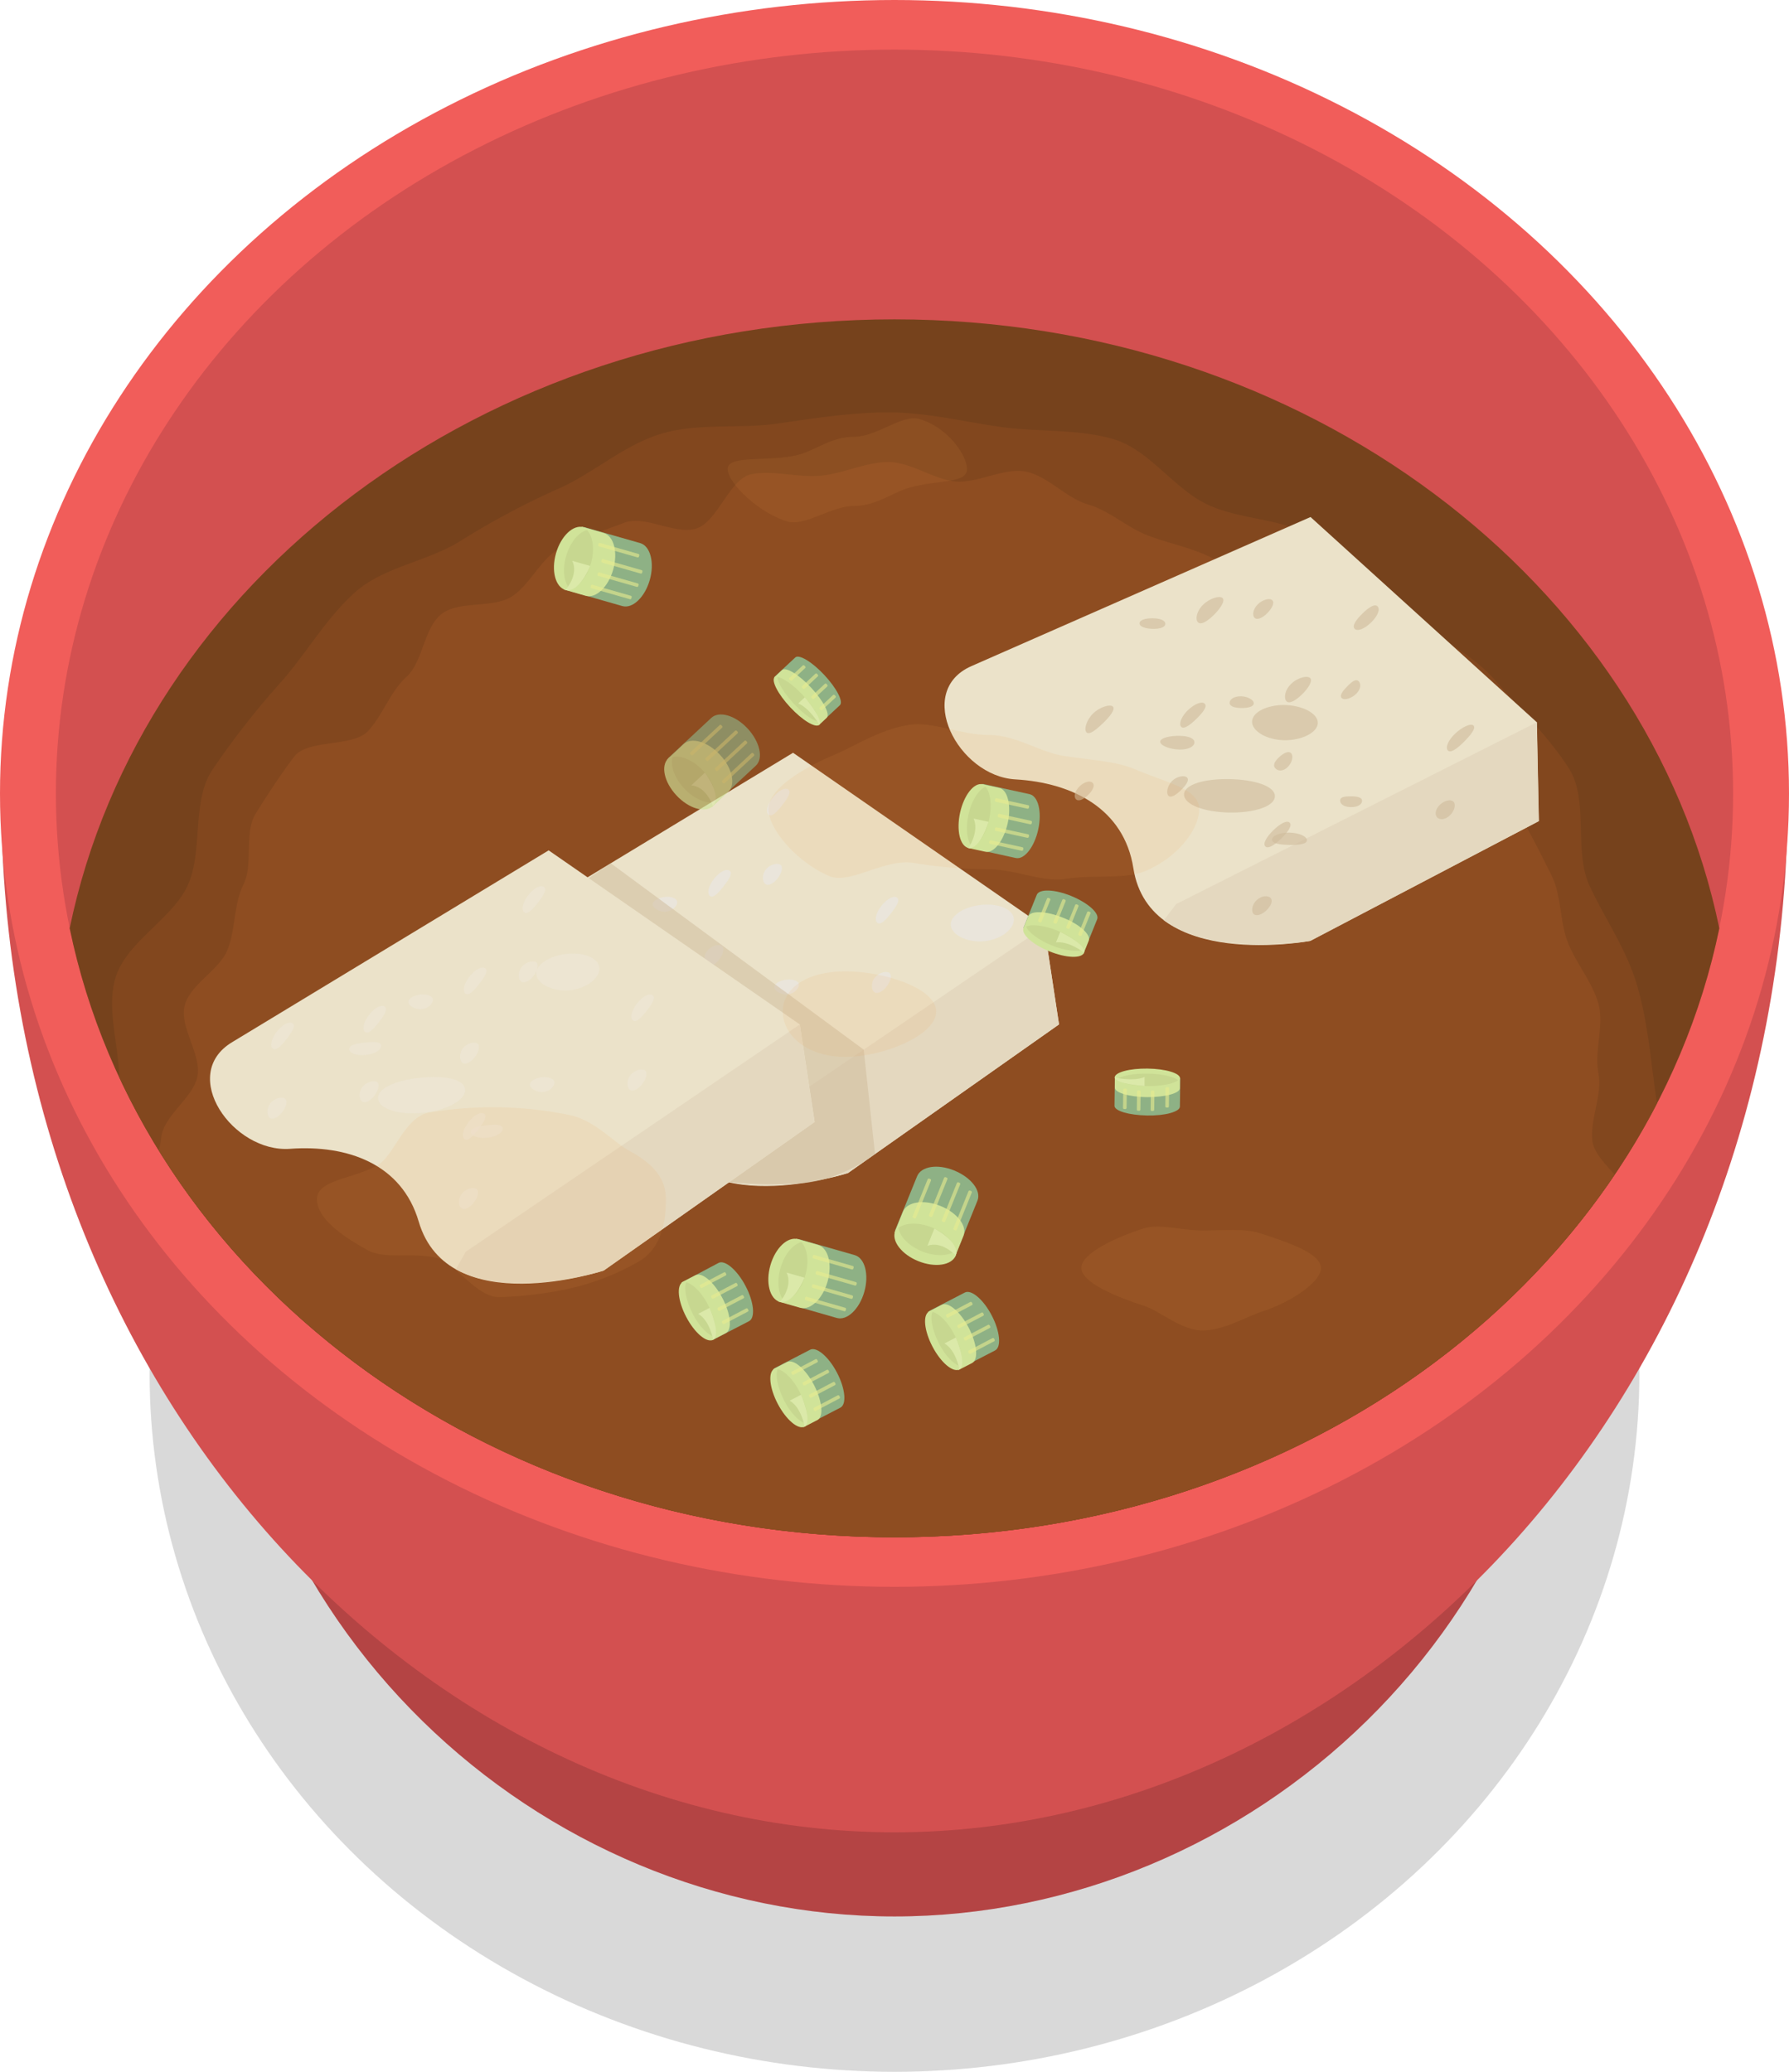<svg xmlns="http://www.w3.org/2000/svg" width="385.12" height="446.08" viewBox="0 0 385.12 446.08">
  <title>miso-soup</title>
  <g style="isolation: isolate">
    <g id="Layer_1" data-name="Layer 1">
      <g>
        <g>
          <ellipse cx="192.56" cy="295.84" rx="160.35" ry="150.24" style="fill: #010101;opacity: 0.15"/>
          <path d="M46.47,263.36c0,86.78,69.87,149.27,146.09,149.27s146.09-62.49,146.09-149.27" style="fill: #d35050"/>
          <path d="M46.47,263.36c0,86.78,69.87,149.27,146.09,149.27s146.09-62.49,146.09-149.27" style="fill: #010101;opacity: 0.15"/>
          <path d="M.24,170.83c0,130,92,223.69,192.32,223.69s192.32-93.65,192.32-223.69" style="fill: #d35050"/>
          <ellipse cx="192.56" cy="170.83" rx="192.56" ry="170.83" style="fill: #f15d5a"/>
          <ellipse cx="192.56" cy="170.83" rx="180.53" ry="160.15" style="fill: #d35050"/>
          <path d="M192.56,331c88.52,0,162.16-56.53,177.56-131.12-15.4-74.59-89-131.12-177.56-131.12S30.4,125.28,15,199.87C30.4,274.45,104,331,192.56,331Z" style="fill: #76421c"/>
          <path d="M356.74,237.5a151,151,0,0,1-9.15,15.42c-31.52,46.76-89.16,78.06-155,78.06-68.31,0-127.76-33.66-158.42-83.31a152.18,152.18,0,0,1-8.52-15.8c-.13-7.11-2.73-14.7-.82-21.22,2.3-7.85,12.21-12.71,15.57-20s.83-17.93,5.2-24.73a177.35,177.35,0,0,1,15.22-19.43c5.31-6.13,9.76-13.87,15.88-19.19s15.75-6.53,22.59-10.93A170,170,0,0,1,120.71,105c7.32-3.35,13.92-9.35,21.77-11.65s16.47-1,24.59-2.11c7.92-1.13,16-2.45,24.19-2.45s16.18,2,24.1,3.12c8.12,1.16,16.63.38,24.34,2.64s13.09,10.82,20.42,14.17,16.59,2.89,23.38,7.26,12.5,10.29,18.62,15.59,14.35,8.71,19.67,14.84,11.53,12.14,15.93,19,1,17.81,4.43,25.22,8,13.73,10.28,21.57,2.85,15.46,4,23.57C356.51,236.35,356.62,236.93,356.74,237.5Z" style="fill: #82471e"/>
          <path d="M347.59,252.92c-31.52,46.76-89.16,78.06-155,78.06-68.31,0-127.76-33.66-158.42-83.31a14,14,0,0,0,.53-2.65c.45-4.84,6.93-8.62,7.81-13.32s-4-10.68-2.73-15.28,7.49-7.55,9.23-12,1.27-9.73,3.41-14,.08-11.15,2.62-15.23,5.38-8.44,8.28-12.27,12.67-2,15.91-5.52,4.73-8.43,8.29-11.68,3.73-10.64,7.58-13.55,10.94-1.15,15-3.69,6.33-8.38,10.65-10.53,9.06-3.63,13.57-5.37,10.82,2.57,15.47,1.25,7.27-10.84,12-11.73,10,.77,14.87.33,9.7-2.94,14.56-2.94,9.7,3.73,14.45,4.17,10.4-3,15.09-2.13,8.82,5.76,13.42,7.07,8.47,5,12.93,6.7,9.3,2.59,13.59,4.73,9.33,3.13,13.41,5.67,8.84,4.43,12.67,7.33,5.8,8.22,9.35,11.46,4.49,8.84,7.74,12.4,6,7.08,8.87,10.92,11.79,3.55,14.33,7.65,4.76,8.7,6.92,13,1.76,9.92,3.51,14.42,5.26,8.52,6.58,13.18-.92,10.15,0,14.92-1.75,9.69-1.3,14.52C343,248,345.4,250.45,347.59,252.92Z" style="fill: #8e4d21"/>
          <ellipse cx="192.56" cy="170.83" rx="180.53" ry="160.15" style="fill: none"/>
        </g>
        <g>
          <g>
            <g>
              <path d="M209.12,143.42l73-32.1,48.73,44.2.43,21.27-49.19,25.79s-34.64,6.56-38.11-15.65c-2-12.77-13.06-18.41-25.41-19.12S196.76,148.85,209.12,143.42Z" style="fill: #ebe2c9"/>
              <path d="M253.17,194.67l77.65-39.15.43,21.27-49.19,25.79s-20.52,3.63-31.51-4.43Z" style="fill: #e4d8bf"/>
              <g>
                <g style="opacity: 0.6">
                  <path d="M269.53,155.38c0,2.08,3.18,3.92,6.89,4s7.23-1.63,7.27-3.72-3.4-3.79-7.12-3.86S269.57,153.3,269.53,155.38Z" style="fill: #cebb9b"/>
                </g>
                <g style="opacity: 0.6">
                  <path d="M254.89,171.06c0,2.21,4.37,3.79,9.7,3.89s9.82-1.3,9.86-3.5-4.39-3.59-9.72-3.7S254.93,168.85,254.89,171.06Z" style="fill: #cebb9b"/>
                </g>
                <g style="opacity: 0.6">
                  <path d="M288.49,172.37c0,.79.85,1.38,2.27,1.41s2.43-.52,2.45-1.32-1-1-2.4-1S288.51,171.58,288.49,172.37Z" style="fill: #cebb9b"/>
                </g>
                <g style="opacity: 0.6">
                  <path d="M273.81,180.78c0,.84,1.69,1.1,3.72,1.14s3.81-.15,3.82-1-1.74-1.61-3.77-1.65S273.83,179.94,273.81,180.78Z" style="fill: #cebb9b"/>
                </g>
                <g style="opacity: 0.6">
                  <path d="M264.7,151.3c0,.79,1,1.11,2.43,1.14s2.76-.24,2.77-1-1.31-1.49-2.72-1.52S264.72,150.5,264.7,151.3Z" style="fill: #cebb9b"/>
                </g>
                <g style="opacity: 0.6">
                  <path d="M249.76,159.7c0,.84,2.1,1.65,4.13,1.69s3.22-.7,3.23-1.54-1.14-1.38-3.17-1.42S249.78,158.86,249.76,159.7Z" style="fill: #cebb9b"/>
                </g>
                <g style="opacity: 0.6">
                  <path d="M312.89,172.61c-.55-.57-1.93-.3-2.95.69s-1.1,2.16-.55,2.72,1.73.51,2.75-.48S313.45,173.18,312.89,172.61Z" style="fill: #cebb9b"/>
                </g>
                <g style="opacity: 0.6">
                  <path d="M317.21,156.23c-.59-.6-2.51.34-4,1.76s-2.1,3-1.52,3.6,1.88-.32,3.33-1.74S317.8,156.83,317.21,156.23Z" style="fill: #cebb9b"/>
                </g>
                <g style="opacity: 0.6">
                  <path d="M277.93,162.16c-.55-.57-1.7,0-2.71,1s-1.2,1.73-.65,2.3,1.6.7,2.62-.29S278.48,162.72,277.93,162.16Z" style="fill: #cebb9b"/>
                </g>
                <g style="opacity: 0.6">
                  <path d="M282.05,146c-.59-.6-2.67-.16-4.12,1.26s-1.56,3.12-1,3.72,1.81,0,3.26-1.37S282.64,146.57,282.05,146Z" style="fill: #cebb9b"/>
                </g>
                <g style="opacity: 0.6">
                  <path d="M235.22,168.56c-.55-.57-1.82-.23-2.83.76s-1.32,2.2-.77,2.76,1.59.1,2.6-.89S235.77,169.13,235.22,168.56Z" style="fill: #cebb9b"/>
                </g>
                <g style="opacity: 0.6">
                  <path d="M239.58,152.14c-.59-.6-2.83.07-4.28,1.49s-2,3.46-1.4,4.06,2-.51,3.49-1.93S240.17,152.74,239.58,152.14Z" style="fill: #cebb9b"/>
                </g>
                <g style="opacity: 0.6">
                  <path d="M255.54,167.41c-.55-.57-2.21-.26-3.22.73s-1.35,2.63-.79,3.2,1.7-.24,2.72-1.23S256.1,168,255.54,167.41Z" style="fill: #cebb9b"/>
                </g>
                <g style="opacity: 0.6">
                  <path d="M259.35,151.52c-.59-.6-2.18,0-3.63,1.39s-2,3-1.45,3.58,1.83-.29,3.28-1.71S259.94,152.12,259.35,151.52Z" style="fill: #cebb9b"/>
                </g>
                <g style="opacity: 0.6">
                  <path d="M273.51,193.33c-.55-.57-1.95-.51-3,.48s-1.19,2.47-.63,3,1.77.16,2.78-.83S274.06,193.89,273.51,193.33Z" style="fill: #cebb9b"/>
                </g>
                <g style="opacity: 0.6">
                  <path d="M277.63,177.13c-.59-.6-2.06.21-3.52,1.63s-2.31,2.89-1.72,3.49,2-.31,3.45-1.73S278.22,177.74,277.63,177.13Z" style="fill: #cebb9b"/>
                </g>
                <g style="opacity: 0.6">
                  <path d="M292.5,146.69c-.55-.57-1.3-.07-2.31.92s-1.92,2.11-1.37,2.68,2.11.1,3.12-.89S293.05,147.26,292.5,146.69Z" style="fill: #cebb9b"/>
                </g>
                <g style="opacity: 0.6">
                  <path d="M245.31,134.21c0,.79,1.45,1.16,2.86,1.19s2.68-.29,2.69-1.08-1.23-1.17-2.65-1.2S245.32,133.42,245.31,134.21Z" style="fill: #cebb9b"/>
                </g>
                <g style="opacity: 0.6">
                  <path d="M263.2,128.78c-.59-.6-2.75,0-4.2,1.41s-1.71,3.19-1.12,3.8,1.9-.09,3.35-1.51S263.79,129.38,263.2,128.78Z" style="fill: #cebb9b"/>
                </g>
                <g style="opacity: 0.6">
                  <path d="M273.9,129.25c-.55-.57-2.1-.15-3.11.84s-1.28,2.35-.73,2.92,1.67.07,2.68-.92S274.46,129.82,273.9,129.25Z" style="fill: #cebb9b"/>
                </g>
                <g style="opacity: 0.6">
                  <path d="M296.56,130.56c-.59-.6-1.82.12-3.27,1.54s-2.26,2.69-1.67,3.29,2.1.05,3.55-1.37S297.15,131.16,296.56,130.56Z" style="fill: #cebb9b"/>
                </g>
              </g>
            </g>
            <g>
              <path d="M102.55,203.4l68.17-41.32,54.07,37.48,3.19,21-45.42,32s-33.49,11-39.82-10.56c-3.64-12.4-15.34-16.55-27.68-15.65S91,210.4,102.55,203.4Z" style="fill: #ebe2c9"/>
              <path d="M152.89,248.49l71.89-48.92,3.19,21-45.42,32s-19.87,6.27-31.81-.3Z" style="fill: #e4d8bf"/>
              <g>
                <g style="opacity: 0.59;mix-blend-mode: multiply">
                  <path d="M204.68,199.27c.23,2.07,3.64,3.78,7.34,3.37s6.45-2.81,6.22-4.87-3.39-3.34-7.09-2.93S204.45,197.2,204.68,199.27Z" style="fill: #e9e7e7"/>
                </g>
                <g style="opacity: 0.59;mix-blend-mode: multiply">
                  <path d="M134,215.57c.24,2.19,4.52,3.58,9.82,3s9.15-2.88,8.9-5.07-4.44-3-9.74-2.44S133.75,213.38,134,215.57Z" style="fill: #e9e7e7"/>
                </g>
                <g style="opacity: 0.59;mix-blend-mode: multiply">
                  <path d="M166.69,212.59c.09.79,1.53,1.67,2.93,1.51S172,212.79,172,212s-1.28-1.23-2.69-1.07S166.6,211.8,166.69,212.59Z" style="fill: #e9e7e7"/>
                </g>
                <g style="opacity: 0.59;mix-blend-mode: multiply">
                  <path d="M154,222.75c.09.83,1.59,1.42,3.61,1.19s3.33-1.12,3.24-2-1.51-.87-3.52-.65S153.87,221.92,154,222.75Z" style="fill: #e9e7e7"/>
                </g>
                <g style="opacity: 0.59;mix-blend-mode: multiply">
                  <path d="M140.51,194.77c.09.79,1.53,1.67,2.93,1.51s2.42-1.31,2.34-2.09-1.28-1.23-2.69-1.07S140.43,194,140.51,194.77Z" style="fill: #e9e7e7"/>
                </g>
                <g style="opacity: 0.59;mix-blend-mode: multiply">
                  <path d="M127.79,204.93c.09.83,1.59,1.42,3.61,1.19s3.33-1.12,3.24-2-1.51-.87-3.52-.65S127.7,204.1,127.79,204.93Z" style="fill: #e9e7e7"/>
                </g>
                <g style="opacity: 0.59;mix-blend-mode: multiply">
                  <path d="M191.46,209.48c-.62-.49-2.26-.08-3.13,1s-.77,2.64-.14,3.13,1.77-.05,2.65-1.17S192.08,210,191.46,209.48Z" style="fill: #e9e7e7"/>
                </g>
                <g style="opacity: 0.59;mix-blend-mode: multiply">
                  <path d="M193.13,193.28c-.66-.52-2.13.14-3.38,1.74s-1.53,3.16-.87,3.68,1.68-.46,2.93-2.06S193.79,193.8,193.13,193.28Z" style="fill: #e9e7e7"/>
                </g>
                <g style="opacity: 0.59;mix-blend-mode: multiply">
                  <path d="M155.41,203.69c-.62-.49-2.26-.08-3.13,1s-.77,2.64-.14,3.13,1.77-.05,2.65-1.17S156,204.18,155.41,203.69Z" style="fill: #e9e7e7"/>
                </g>
                <g style="opacity: 0.59;mix-blend-mode: multiply">
                  <path d="M157.08,187.49c-.66-.52-2.13.14-3.38,1.74s-1.53,3.16-.87,3.68,1.68-.46,2.93-2.06S157.74,188,157.08,187.49Z" style="fill: #e9e7e7"/>
                </g>
                <g style="opacity: 0.59;mix-blend-mode: multiply">
                  <path d="M113.94,215.55c-.62-.49-2.26-.08-3.13,1s-.77,2.64-.14,3.13,1.77-.05,2.65-1.17S114.56,216,113.94,215.55Z" style="fill: #e9e7e7"/>
                </g>
                <g style="opacity: 0.59;mix-blend-mode: multiply">
                  <path d="M115.61,199.35c-.66-.52-2.13.14-3.38,1.74s-1.53,3.16-.87,3.68,1.68-.46,2.93-2.06S116.27,199.87,115.61,199.35Z" style="fill: #e9e7e7"/>
                </g>
                <g style="opacity: 0.59;mix-blend-mode: multiply">
                  <path d="M133.79,212c-.62-.49-2.26-.08-3.13,1s-.77,2.64-.14,3.13,1.77-.05,2.65-1.17S134.41,212.44,133.79,212Z" style="fill: #e9e7e7"/>
                </g>
                <g style="opacity: 0.59;mix-blend-mode: multiply">
                  <path d="M135.46,195.75c-.66-.52-2.13.14-3.38,1.74s-1.53,3.16-.87,3.68,1.68-.46,2.93-2.06S136.12,196.27,135.46,195.75Z" style="fill: #e9e7e7"/>
                </g>
                <g style="opacity: 0.59;mix-blend-mode: multiply">
                  <path d="M155.19,235c-.62-.49-2.26-.08-3.13,1s-.77,2.64-.14,3.13,1.77-.05,2.65-1.17S155.82,235.52,155.19,235Z" style="fill: #e9e7e7"/>
                </g>
                <g style="opacity: 0.59;mix-blend-mode: multiply">
                  <path d="M156.86,218.83c-.66-.52-2.13.14-3.38,1.74s-1.53,3.16-.87,3.68,1.68-.46,2.93-2.06S157.52,219.35,156.86,218.83Z" style="fill: #e9e7e7"/>
                </g>
                <g style="opacity: 0.59;mix-blend-mode: multiply">
                  <path d="M168,186.2c-.62-.49-2.26-.08-3.13,1s-.77,2.64-.14,3.13,1.77-.05,2.65-1.17S168.67,186.69,168,186.2Z" style="fill: #e9e7e7"/>
                </g>
                <g style="opacity: 0.59;mix-blend-mode: multiply">
                  <path d="M169.72,170c-.66-.52-2.13.14-3.38,1.74s-1.53,3.16-.87,3.68,1.68-.46,2.93-2.06S170.38,170.52,169.72,170Z" style="fill: #e9e7e7"/>
                </g>
              </g>
            </g>
            <path d="M131.48,185.87,185.93,226l2.44,22.48s-7.57,6-16.81,6.35a94.61,94.61,0,0,1-14.75-.36l-41.51-57.76Z" style="fill: #cebb9b;opacity: 0.5"/>
            <g>
              <path d="M49.94,224.41l68.17-41.32,54.07,37.48,3.19,21-45.42,32S96.45,284.6,90.13,263c-3.64-12.4-15.34-16.55-27.68-15.65S38.39,231.41,49.94,224.41Z" style="fill: #ebe2c9"/>
              <path d="M100.28,269.5l71.89-48.92,3.19,21-45.42,32s-19.87,6.27-31.81-.3Z" style="fill: #e4d8bf"/>
              <g>
                <g style="opacity: 0.59;mix-blend-mode: multiply">
                  <path d="M115.46,209.82c.23,2.07,3.64,3.78,7.34,3.37s6.45-2.81,6.22-4.87-3.39-3.34-7.09-2.93S115.23,207.75,115.46,209.82Z" style="fill: #eee7d9"/>
                </g>
                <g style="opacity: 0.59;mix-blend-mode: multiply">
                  <path d="M81.39,236.58c.24,2.19,4.52,3.58,9.82,3s9.15-2.88,8.9-5.07-4.44-3-9.74-2.44S81.14,234.38,81.39,236.58Z" style="fill: #eee7d9"/>
                </g>
                <g style="opacity: 0.59;mix-blend-mode: multiply">
                  <path d="M114.08,233.6c.09.79,1.53,1.67,2.93,1.51s2.42-1.31,2.34-2.09-1.28-1.23-2.69-1.07S114,232.81,114.08,233.6Z" style="fill: #eee7d9"/>
                </g>
                <g style="opacity: 0.59;mix-blend-mode: multiply">
                  <path d="M101.36,243.76c.09.83,1.59,1.42,3.61,1.19s3.33-1.12,3.24-2-1.51-.87-3.52-.65S101.26,242.92,101.36,243.76Z" style="fill: #eee7d9"/>
                </g>
                <g style="opacity: 0.59;mix-blend-mode: multiply">
                  <path d="M87.91,215.78c.09.79,1.53,1.67,2.93,1.51s2.42-1.31,2.34-2.09-1.28-1.23-2.69-1.07S87.82,215,87.91,215.78Z" style="fill: #eee7d9"/>
                </g>
                <g style="opacity: 0.59;mix-blend-mode: multiply">
                  <path d="M75.18,225.94c.09.83,1.59,1.42,3.61,1.19s3.33-1.12,3.24-2-1.51-.87-3.52-.65S75.09,225.1,75.18,225.94Z" style="fill: #eee7d9"/>
                </g>
                <g style="opacity: 0.59;mix-blend-mode: multiply">
                  <path d="M138.85,230.48c-.62-.49-2.26-.08-3.13,1s-.77,2.64-.14,3.13,1.77-.05,2.65-1.17S139.47,231,138.85,230.48Z" style="fill: #eee7d9"/>
                </g>
                <g style="opacity: 0.59;mix-blend-mode: multiply">
                  <path d="M140.52,214.29c-.66-.52-2.13.14-3.38,1.74s-1.53,3.16-.87,3.68,1.68-.46,2.93-2.06S141.18,214.8,140.52,214.29Z" style="fill: #eee7d9"/>
                </g>
                <g style="opacity: 0.59;mix-blend-mode: multiply">
                  <path d="M102.8,224.69c-.62-.49-2.26-.08-3.13,1s-.77,2.64-.14,3.13,1.77-.05,2.65-1.17S103.42,225.18,102.8,224.69Z" style="fill: #eee7d9"/>
                </g>
                <g style="opacity: 0.59;mix-blend-mode: multiply">
                  <path d="M104.47,208.5c-.66-.52-2.13.14-3.38,1.74s-1.53,3.16-.87,3.68,1.68-.46,2.93-2.06S105.13,209,104.47,208.5Z" style="fill: #eee7d9"/>
                </g>
                <g style="opacity: 0.59;mix-blend-mode: multiply">
                  <path d="M61.33,236.55c-.62-.49-2.26-.08-3.13,1s-.77,2.64-.14,3.13,1.77-.05,2.65-1.17S62,237,61.33,236.55Z" style="fill: #eee7d9"/>
                </g>
                <g style="opacity: 0.59;mix-blend-mode: multiply">
                  <path d="M63,220.36c-.66-.52-2.13.14-3.38,1.74s-1.53,3.16-.87,3.68,1.68-.46,2.93-2.06S63.66,220.88,63,220.36Z" style="fill: #eee7d9"/>
                </g>
                <g style="opacity: 0.59;mix-blend-mode: multiply">
                  <path d="M81.18,233c-.62-.49-2.26-.08-3.13,1s-.77,2.64-.14,3.13,1.77-.05,2.65-1.17S81.8,233.45,81.18,233Z" style="fill: #eee7d9"/>
                </g>
                <g style="opacity: 0.59;mix-blend-mode: multiply">
                  <path d="M82.85,216.76c-.66-.52-2.13.14-3.38,1.74s-1.53,3.16-.87,3.68,1.68-.46,2.93-2.06S83.51,217.28,82.85,216.76Z" style="fill: #eee7d9"/>
                </g>
                <g style="opacity: 0.59;mix-blend-mode: multiply">
                  <path d="M102.58,256c-.62-.49-2.26-.08-3.13,1s-.77,2.64-.14,3.13,1.77-.05,2.65-1.17S103.21,256.52,102.58,256Z" style="fill: #eee7d9"/>
                </g>
                <g style="opacity: 0.59;mix-blend-mode: multiply">
                  <path d="M104.26,239.84c-.66-.52-2.13.14-3.38,1.74s-1.53,3.16-.87,3.68,1.68-.46,2.93-2.06S104.92,240.36,104.26,239.84Z" style="fill: #eee7d9"/>
                </g>
                <g style="opacity: 0.59;mix-blend-mode: multiply">
                  <path d="M115.44,207.2c-.62-.49-2.26-.08-3.13,1s-.77,2.64-.14,3.13,1.77-.05,2.65-1.17S116.06,207.69,115.44,207.2Z" style="fill: #eee7d9"/>
                </g>
                <g style="opacity: 0.59;mix-blend-mode: multiply">
                  <path d="M117.11,191c-.66-.52-2.13.14-3.38,1.74s-1.53,3.16-.87,3.68,1.68-.46,2.93-2.06S117.77,191.53,117.11,191Z" style="fill: #eee7d9"/>
                </g>
              </g>
            </g>
          </g>
          <g style="opacity: 0.1">
            <path d="M143.35,258.21c0,4.18-.65,10.55-6.06,13.52a53.62,53.62,0,0,1-14.53,5.67,82.13,82.13,0,0,1-15.27,1.88c-5.18,0-9.47-7.68-13.95-8.56-5.38-1.06-10.72.46-14.43-1.57-5.41-3-10.86-6.76-10.86-10.94s7.48-4.28,12.89-7.24c3.71-2,5.81-10.36,11.19-11.42a82.75,82.75,0,0,1,15.16-1.13,80.33,80.33,0,0,1,15.06,1.65c5.38,1.06,9.31,5.71,13,7.75C141,250.78,143.35,254,143.35,258.21Z" style="fill: #ef9d43"/>
          </g>
          <g style="opacity: 0.1">
            <path d="M258.15,174.21c0,4.31-4.54,10.35-11.56,13.32-4.43,1.87-10.92.72-17.15,1.69-5.16.8-10.72-2.06-16.65-2.06a100.94,100.94,0,0,1-16.11-1.36c-6.23-1-13.73,4.71-18.15,2.83-7-3-13.1-10.11-13.1-14.42s7.23-8.75,14.25-11.72c4.43-1.87,9.76-5.44,16-6.41,5.16-.8,11.21,2.17,17.13,2.17s10.94,3.68,16.1,4.48c6.23,1,11.24,1.1,15.66,3C251.58,168.68,258.15,169.9,258.15,174.21Z" style="fill: #ef9d43"/>
          </g>
          <g style="opacity: 0.1">
            <path d="M201.54,217.81c0,5-11.22,9.75-19.55,9.75s-13.48-4.72-13.48-9.75,5.15-8.67,13.48-8.67S201.54,212.78,201.54,217.81Z" style="fill: #ef9d43"/>
          </g>
          <g style="opacity: 0.1">
            <path d="M284.36,273c0,3.24-7,7.56-12.48,9.31-3.54,1.13-8.34,4.14-13,4.14s-9.11-4.19-12.65-5.32c-5.48-1.75-13.44-4.9-13.44-8.14s7.85-6.72,13.33-8.47c3.54-1.13,8.07.42,12.76.42s8.89-.52,12.43.61C276.76,267.33,284.36,269.78,284.36,273Z" style="fill: #ef9d43"/>
          </g>
          <g style="opacity: 0.1">
            <path d="M208.17,101c0,3.12-6.15,2.28-12.18,3.93-3.73,1-7.28,4-12.16,4s-10.45,4.4-14.19,3.38c-6-1.65-13-8.23-13-11.35s9.26-1.41,15.3-3.06c3.73-1,7-3.85,11.92-3.85s10.29-4.87,14-3.85C203.89,91.93,208.17,97.92,208.17,101Z" style="fill: #ef9d43"/>
          </g>
        </g>
        <g>
          <path d="M171.2,141.56l-4.46,4.16,9.6,10.28,4.46-4.16c.81-.75-.69-3.66-3.34-6.5S172,140.81,171.2,141.56Z" style="fill: #8eb185"/>
          <path d="M174.61,148.06c-2.65-2.84-5.45-4.53-6.26-3.78l-1.71,1.6,9.6,10.28,1.71-1.6C178.76,153.81,177.27,150.9,174.61,148.06Z" style="fill: #d0e399"/>
          <ellipse cx="171.57" cy="150.9" rx="2" ry="7.03" transform="translate(-56.82 157.68) rotate(-43.03)" style="fill: #d0e399"/>
          <path d="M167.35,145.76c.08,1.23,1.45,3.52,3.55,5.77s4.29,3.77,5.51,3.94c-.08-1.23-1.45-3.52-3.55-5.77S168.58,145.93,167.35,145.76Z" style="fill: #c7d790"/>
          <rect x="169.45" y="144.5" width="4.39" height="0.77" rx="0.25" ry="0.25" transform="translate(-52.69 156.11) rotate(-43.03)" style="fill: #e7eb8f;opacity: 0.6"/>
          <rect x="172.17" y="146.28" width="4.39" height="0.77" rx="0.25" ry="0.25" transform="translate(-53.18 158.45) rotate(-43.03)" style="fill: #e7eb8f;opacity: 0.6"/>
          <rect x="174.2" y="148.45" width="4.39" height="0.77" rx="0.25" ry="0.25" transform="translate(-54.11 160.42) rotate(-43.03)" style="fill: #e7eb8f;opacity: 0.6"/>
          <rect x="175.98" y="150.86" width="4.39" height="0.77" rx="0.25" ry="0.25" transform="translate(-55.28 162.28) rotate(-43.03)" style="fill: #e7eb8f;opacity: 0.6"/>
          <path d="M171.85,151.45l1.41-1.32s4,4.73,3.11,5.91C176.37,156,174.33,152.52,171.85,151.45Z" style="fill: #dbe9a9"/>
        </g>
        <g>
          <path d="M254,238.26l.08-6.1L240,232l-.08,6.1c0,1.1,3.12,2,7,2.08S254,239.36,254,238.26Z" style="fill: #8eb185"/>
          <path d="M246.93,236.23c3.88,0,7-.81,7.06-1.91l0-2.34L240,231.81l0,2.34C239.91,235.25,243.05,236.18,246.93,236.23Z" style="fill: #d0e399"/>
          <ellipse cx="246.99" cy="232.07" rx="2" ry="7.03" transform="translate(11.88 476.17) rotate(-89.29)" style="fill: #d0e399"/>
          <path d="M253.62,232.58c-.95-.79-3.55-1.38-6.62-1.42s-5.69.49-6.65,1.26c.95.79,3.55,1.38,6.62,1.42S252.65,233.35,253.62,232.58Z" style="fill: #c7d790"/>
          <rect x="249.09" y="235.9" width="4.39" height="0.77" rx="0.25" ry="0.25" transform="translate(490.65 -12.06) rotate(90.71)" style="fill: #e7eb8f;opacity: 0.6"/>
          <rect x="245.92" y="236.63" width="4.39" height="0.77" rx="0.25" ry="0.25" transform="translate(488.18 -8.15) rotate(90.71)" style="fill: #e7eb8f;opacity: 0.6"/>
          <rect x="242.95" y="236.59" width="4.39" height="0.77" rx="0.25" ry="0.25" transform="translate(485.13 -5.22) rotate(90.71)" style="fill: #e7eb8f;opacity: 0.6"/>
          <rect x="239.98" y="236.21" width="4.39" height="0.77" rx="0.25" ry="0.25" transform="translate(481.74 -2.63) rotate(90.71)" style="fill: #e7eb8f;opacity: 0.6"/>
          <path d="M246.39,231.89l0,1.93s-6.22-.35-6.42-1.84C240,232,243.91,232.94,246.39,231.89Z" style="fill: #dbe9a9"/>
        </g>
        <g style="opacity: 0.65">
          <path d="M153.11,154.58l-9.28,8.66,9.6,10.28,9.28-8.66c1.68-1.56.89-5.13-1.77-8S154.78,153,153.11,154.58Z" style="fill: #8eb185"/>
          <path d="M155,162.52c-2.65-2.84-6.16-3.87-7.83-2.31l-3.55,3.32,9.6,10.28,3.55-3.32C158.43,168.93,157.64,165.36,155,162.52Z" style="fill: #d0e399"/>
          <ellipse cx="148.66" cy="168.42" rx="4.15" ry="7.03" transform="translate(-74.94 146.76) rotate(-43.03)" style="fill: #d0e399"/>
          <path d="M144.79,163c-.53,1.81.39,4.51,2.49,6.75s4.73,3.36,6.57,2.95c.53-1.81-.39-4.51-2.49-6.75S146.62,162.56,144.79,163Z" style="fill: #c7d790"/>
          <rect x="147.46" y="158.95" width="9.13" height="0.77" rx="0.25" ry="0.25" transform="translate(-67.83 146.61) rotate(-43.03)" style="fill: #e7eb8f;opacity: 0.6"/>
          <rect x="150.79" y="160.17" width="9.13" height="0.77" rx="0.25" ry="0.25" transform="translate(-67.77 149.21) rotate(-43.03)" style="fill: #e7eb8f;opacity: 0.6"/>
          <rect x="152.82" y="162.34" width="9.13" height="0.77" rx="0.25" ry="0.25" transform="translate(-68.71 151.18) rotate(-43.03)" style="fill: #e7eb8f;opacity: 0.6"/>
          <rect x="154.32" y="165" width="9.13" height="0.77" rx="0.25" ry="0.25" transform="translate(-70.11 152.92) rotate(-43.03)" style="fill: #e7eb8f;opacity: 0.6"/>
          <path d="M148.81,169.1l2.93-2.74s3.83,4.94,1.72,7.2C153.46,173.57,152.15,169.37,148.81,169.1Z" style="fill: #dbe9a9"/>
        </g>
        <g>
          <path d="M221.67,171l-10.15-2.23-3,13.74,10.15,2.23c1.83.4,4-2.35,4.83-6.14S223.51,171.44,221.67,171Z" style="fill: #8eb185"/>
          <path d="M216.93,177.25c.83-3.79,0-7.2-1.81-7.6l-3.89-.85-3,13.74,3.89.85C213.93,183.79,216.09,181,216.93,177.25Z" style="fill: #d0e399"/>
          <ellipse cx="210" cy="175.73" rx="7.03" ry="3.4" transform="translate(-6.67 343.16) rotate(-77.62)" style="fill: #d0e399"/>
          <path d="M212.13,169.4c-1.5.65-3,3-3.65,6s-.29,5.75.81,7c1.5-.65,3-3,3.65-6S213.23,170.62,212.13,169.4Z" style="fill: #c7d790"/>
          <rect x="214.12" y="172.62" width="7.48" height="0.77" rx="0.25" ry="0.25" transform="translate(42.16 -42.69) rotate(12.38)" style="fill: #e7eb8f;opacity: 0.6"/>
          <rect x="214.72" y="175.98" width="7.48" height="0.77" rx="0.25" ry="0.25" transform="translate(42.9 -42.74) rotate(12.38)" style="fill: #e7eb8f;opacity: 0.6"/>
          <rect x="214.09" y="178.89" width="7.48" height="0.77" rx="0.25" ry="0.25" transform="translate(43.51 -42.54) rotate(12.38)" style="fill: #e7eb8f;opacity: 0.6"/>
          <rect x="212.88" y="181.67" width="7.48" height="0.77" rx="0.25" ry="0.25" transform="translate(44.07 -42.21) rotate(12.38)" style="fill: #e7eb8f;opacity: 0.6"/>
          <path d="M209.59,176.25l3.21.7s-1.79,6-4.31,5.65C208.49,182.6,210.86,179.06,209.59,176.25Z" style="fill: #dbe9a9"/>
        </g>
        <g>
          <path d="M223.19,192.65l-2.9,7.18,13,5.27,2.9-7.18c.52-1.3-2-3.53-5.57-5S223.71,191.35,223.19,192.65Z" style="fill: #8eb185"/>
          <path d="M228.83,197.59c-3.6-1.46-6.95-1.59-7.47-.29l-1.11,2.75,13,5.27,1.11-2.75C234.93,201.28,232.43,199,228.83,197.59Z" style="fill: #d0e399"/>
          <ellipse cx="226.85" cy="202.49" rx="2.53" ry="7.03" transform="translate(-45.92 336.87) rotate(-67.98)" style="fill: #d0e399"/>
          <path d="M220.9,199.49c.52,1.28,2.67,2.91,5.52,4.07s5.53,1.47,6.79.91c-.52-1.28-2.67-2.91-5.52-4.07S222.16,198.94,220.9,199.49Z" style="fill: #c7d790"/>
          <rect x="222.01" y="195.57" width="5.57" height="0.77" rx="0.25" ry="0.25" transform="translate(-41.15 330.89) rotate(-67.98)" style="fill: #e7eb8f;opacity: 0.6"/>
          <rect x="225.31" y="195.85" width="5.57" height="0.77" rx="0.25" ry="0.25" transform="translate(-39.35 334.12) rotate(-67.98)" style="fill: #e7eb8f;opacity: 0.6"/>
          <rect x="228.07" y="196.97" width="5.57" height="0.77" rx="0.25" ry="0.25" transform="translate(-38.66 337.37) rotate(-67.98)" style="fill: #e7eb8f;opacity: 0.6"/>
          <rect x="230.66" y="198.48" width="5.57" height="0.77" rx="0.25" ry="0.25" transform="translate(-38.44 340.73) rotate(-67.98)" style="fill: #e7eb8f;opacity: 0.6"/>
          <path d="M227.32,202.91l.92-2.27s5.64,2.66,5.13,4.48C233.37,205.12,230.13,202.56,227.32,202.91Z" style="fill: #dbe9a9"/>
        </g>
        <g>
          <path d="M197.42,253.27,192.66,265l13,5.27,4.76-11.76c.86-2.13-1.36-5-5-6.49S198.28,251.14,197.42,253.27Z" style="fill: #8eb185"/>
          <path d="M202.47,259.66c-3.6-1.46-7.22-.91-8.08,1.21l-1.82,4.51,13,5.27,1.82-4.51C208.3,264,206.07,261.12,202.47,259.66Z" style="fill: #d0e399"/>
          <ellipse cx="199.23" cy="267.69" rx="4.15" ry="7.03" transform="translate(-123.63 352.02) rotate(-67.98)" style="fill: #d0e399"/>
          <path d="M193.41,264.38c.28,1.86,2.26,3.92,5.11,5.07s5.7,1,7.2-.1c-.28-1.86-2.26-3.92-5.11-5.07S194.9,263.23,193.41,264.38Z" style="fill: #c7d790"/>
          <rect x="193.87" y="257.65" width="9.13" height="0.77" rx="0.25" ry="0.25" transform="translate(-115.17 345.26) rotate(-67.98)" style="fill: #e7eb8f;opacity: 0.6"/>
          <rect x="197.4" y="257.35" width="9.13" height="0.77" rx="0.25" ry="0.25" transform="translate(-112.68 348.34) rotate(-67.98)" style="fill: #e7eb8f;opacity: 0.6"/>
          <rect x="200.16" y="258.46" width="9.13" height="0.77" rx="0.25" ry="0.25" transform="translate(-111.99 351.59) rotate(-67.98)" style="fill: #e7eb8f;opacity: 0.6"/>
          <rect x="202.65" y="260.24" width="9.13" height="0.77" rx="0.25" ry="0.25" transform="translate(-112.08 355.01) rotate(-67.98)" style="fill: #e7eb8f;opacity: 0.6"/>
          <path d="M199.65,268.24l1.5-3.72s5.55,2.86,4.6,5.8C205.75,270.33,202.78,267.08,199.65,268.24Z" style="fill: #dbe9a9"/>
        </g>
        <g>
          <path d="M137.83,116.94l-12.2-3.49L121.76,127l12.2,3.49c2.2.63,4.86-1.89,5.92-5.62S140,117.57,137.83,116.94Z" style="fill: #8eb185"/>
          <path d="M132,122.65c1.07-3.74.14-7.27-2.06-7.9l-4.68-1.34-3.86,13.53,4.68,1.34C128.29,128.9,130.94,126.39,132,122.65Z" style="fill: #d0e399"/>
          <ellipse cx="123.68" cy="120.27" rx="7.03" ry="4.15" transform="translate(-25.93 206.17) rotate(-74.06)" style="fill: #d0e399"/>
          <path d="M126.36,114.13c-1.82.47-3.66,2.66-4.5,5.62s-.44,5.78.86,7.15c1.82-.47,3.66-2.66,4.5-5.62S127.66,115.5,126.36,114.13Z" style="fill: #c7d790"/>
          <rect x="128.63" y="118.08" width="9.13" height="0.77" rx="0.25" ry="0.25" transform="translate(37.66 -32.03) rotate(15.94)" style="fill: #e7eb8f;opacity: 0.6"/>
          <rect x="129.31" y="121.56" width="9.13" height="0.77" rx="0.25" ry="0.25" transform="translate(38.64 -32.08) rotate(15.94)" style="fill: #e7eb8f;opacity: 0.6"/>
          <rect x="128.49" y="124.42" width="9.13" height="0.77" rx="0.25" ry="0.25" transform="translate(39.39 -31.74) rotate(15.94)" style="fill: #e7eb8f;opacity: 0.6"/>
          <rect x="126.99" y="127.08" width="9.13" height="0.77" rx="0.25" ry="0.25" transform="translate(40.07 -31.23) rotate(15.94)" style="fill: #e7eb8f;opacity: 0.6"/>
          <path d="M123.18,120.75l3.86,1.1s-2.26,5.82-5.28,5.19C121.75,127,124.66,123.74,123.18,120.75Z" style="fill: #dbe9a9"/>
        </g>
        <g>
          <path d="M184,270.24l-12.2-3.49-3.86,13.53,12.2,3.49c2.2.63,4.86-1.89,5.92-5.62S186.18,270.87,184,270.24Z" style="fill: #8eb185"/>
          <path d="M178.15,275.94c1.07-3.74.14-7.27-2.06-7.9l-4.68-1.34-3.86,13.53,4.68,1.34C174.43,282.2,177.09,279.68,178.15,275.94Z" style="fill: #d0e399"/>
          <ellipse cx="169.83" cy="273.57" rx="7.03" ry="4.15" transform="translate(-139.86 361.74) rotate(-74.06)" style="fill: #d0e399"/>
          <path d="M172.51,267.43c-1.82.47-3.66,2.66-4.5,5.62s-.44,5.78.86,7.15c1.82-.47,3.66-2.66,4.5-5.62S173.8,268.79,172.51,267.43Z" style="fill: #c7d790"/>
          <rect x="174.78" y="271.38" width="9.13" height="0.77" rx="0.25" ry="0.25" transform="translate(81.53 -38.8) rotate(15.94)" style="fill: #e7eb8f;opacity: 0.6"/>
          <rect x="175.45" y="274.86" width="9.13" height="0.77" rx="0.25" ry="0.25" transform="translate(82.51 -38.86) rotate(15.94)" style="fill: #e7eb8f;opacity: 0.6"/>
          <rect x="174.64" y="277.71" width="9.13" height="0.77" rx="0.25" ry="0.25" transform="translate(83.26 -38.52) rotate(15.94)" style="fill: #e7eb8f;opacity: 0.6"/>
          <rect x="173.14" y="280.38" width="9.13" height="0.77" rx="0.25" ry="0.25" transform="translate(83.94 -38.01) rotate(15.94)" style="fill: #e7eb8f;opacity: 0.6"/>
          <path d="M169.32,274l3.86,1.1s-2.26,5.82-5.28,5.19C167.9,280.33,170.81,277,169.32,274Z" style="fill: #dbe9a9"/>
        </g>
        <g>
          <path d="M207.69,278.3l-7.72,4,6.53,12.46,7.72-4c1.39-.73,1.06-4.11-.74-7.55S209.08,277.57,207.69,278.3Z" style="fill: #8eb185"/>
          <path d="M208.53,285.86c-1.8-3.44-4.4-5.64-5.79-4.91l-3,1.55L206.31,295l3-1.55C210.66,292.68,210.33,289.3,208.53,285.86Z" style="fill: #d0e399"/>
          <ellipse cx="203.26" cy="288.62" rx="2.85" ry="7.03" transform="translate(-110.78 127.4) rotate(-27.67)" style="fill: #d0e399"/>
          <path d="M200.72,282.46c-.54,1.36,0,4,1.39,6.77s3.35,4.66,4.78,5c.54-1.36,0-4-1.39-6.77S202.15,282.79,200.72,282.46Z" style="fill: #c7d790"/>
          <rect x="203.37" y="281.62" width="6.27" height="0.77" rx="0.25" ry="0.25" transform="translate(-107.34 128.15) rotate(-27.67)" style="fill: #e7eb8f;opacity: 0.6"/>
          <rect x="205.81" y="283.91" width="6.27" height="0.77" rx="0.25" ry="0.25" transform="translate(-108.13 129.54) rotate(-27.67)" style="fill: #e7eb8f;opacity: 0.6"/>
          <rect x="207.19" y="286.55" width="6.27" height="0.77" rx="0.25" ry="0.25" transform="translate(-109.19 130.48) rotate(-27.67)" style="fill: #e7eb8f;opacity: 0.6"/>
          <rect x="208.14" y="289.41" width="6.27" height="0.77" rx="0.25" ry="0.25" transform="translate(-110.41 131.25) rotate(-27.67)" style="fill: #e7eb8f;opacity: 0.6"/>
          <path d="M203.32,289.26l2.44-1.28s2.54,5.69.77,6.87C206.53,294.85,205.84,290.74,203.32,289.26Z" style="fill: #dbe9a9"/>
        </g>
        <g>
          <path d="M174.38,290.62l-7.72,4,6.53,12.46,7.72-4c1.39-.73,1.06-4.11-.74-7.55S175.77,289.89,174.38,290.62Z" style="fill: #8eb185"/>
          <path d="M175.22,298.18c-1.8-3.44-4.4-5.64-5.79-4.91l-3,1.55L173,307.28l3-1.55C177.35,305,177,301.62,175.22,298.18Z" style="fill: #d0e399"/>
          <ellipse cx="169.95" cy="300.94" rx="2.85" ry="7.03" transform="translate(-120.31 113.34) rotate(-27.67)" style="fill: #d0e399"/>
          <path d="M167.41,294.78c-.54,1.36,0,4,1.39,6.77s3.35,4.66,4.78,5c.54-1.36,0-4-1.39-6.77S168.84,295.11,167.41,294.78Z" style="fill: #c7d790"/>
          <rect x="170.06" y="293.94" width="6.27" height="0.77" rx="0.25" ry="0.25" transform="translate(-116.87 114.09) rotate(-27.67)" style="fill: #e7eb8f;opacity: 0.6"/>
          <rect x="172.5" y="296.23" width="6.27" height="0.77" rx="0.25" ry="0.25" transform="translate(-117.66 115.48) rotate(-27.67)" style="fill: #e7eb8f;opacity: 0.6"/>
          <rect x="173.88" y="298.86" width="6.27" height="0.77" rx="0.25" ry="0.25" transform="translate(-118.72 116.42) rotate(-27.67)" style="fill: #e7eb8f;opacity: 0.6"/>
          <rect x="174.83" y="301.73" width="6.27" height="0.77" rx="0.25" ry="0.25" transform="translate(-119.94 117.19) rotate(-27.67)" style="fill: #e7eb8f;opacity: 0.6"/>
          <path d="M170,301.58l2.44-1.28s2.54,5.69.77,6.87C173.22,307.17,172.53,303.05,170,301.58Z" style="fill: #dbe9a9"/>
        </g>
        <g>
          <path d="M154.68,271.92,147,276l6.53,12.46,7.72-4c1.39-.73,1.06-4.11-.74-7.55S156.07,271.19,154.68,271.92Z" style="fill: #8eb185"/>
          <path d="M155.51,279.48c-1.8-3.44-4.4-5.64-5.79-4.91l-3,1.55,6.53,12.46,3-1.55C157.65,286.3,157.32,282.92,155.51,279.48Z" style="fill: #d0e399"/>
          <ellipse cx="150.25" cy="282.24" rx="2.85" ry="7.03" transform="translate(-113.88 102.05) rotate(-27.67)" style="fill: #d0e399"/>
          <path d="M147.71,276.08c-.54,1.36,0,4,1.39,6.77s3.35,4.66,4.78,5c.54-1.36,0-4-1.39-6.77S149.14,276.41,147.71,276.08Z" style="fill: #c7d790"/>
          <rect x="150.36" y="275.24" width="6.27" height="0.77" rx="0.25" ry="0.25" transform="translate(-110.44 102.8) rotate(-27.67)" style="fill: #e7eb8f;opacity: 0.6"/>
          <rect x="152.8" y="277.53" width="6.27" height="0.77" rx="0.25" ry="0.25" transform="translate(-111.22 104.2) rotate(-27.67)" style="fill: #e7eb8f;opacity: 0.6"/>
          <rect x="154.18" y="280.16" width="6.27" height="0.77" rx="0.25" ry="0.25" transform="translate(-112.29 105.14) rotate(-27.67)" style="fill: #e7eb8f;opacity: 0.6"/>
          <rect x="155.13" y="283.02" width="6.27" height="0.77" rx="0.25" ry="0.25" transform="translate(-113.51 105.9) rotate(-27.67)" style="fill: #e7eb8f;opacity: 0.6"/>
          <path d="M150.31,282.88l2.44-1.28s2.54,5.69.77,6.87C153.52,288.47,152.83,284.35,150.31,282.88Z" style="fill: #dbe9a9"/>
        </g>
      </g>
    </g>
  </g>
</svg>
